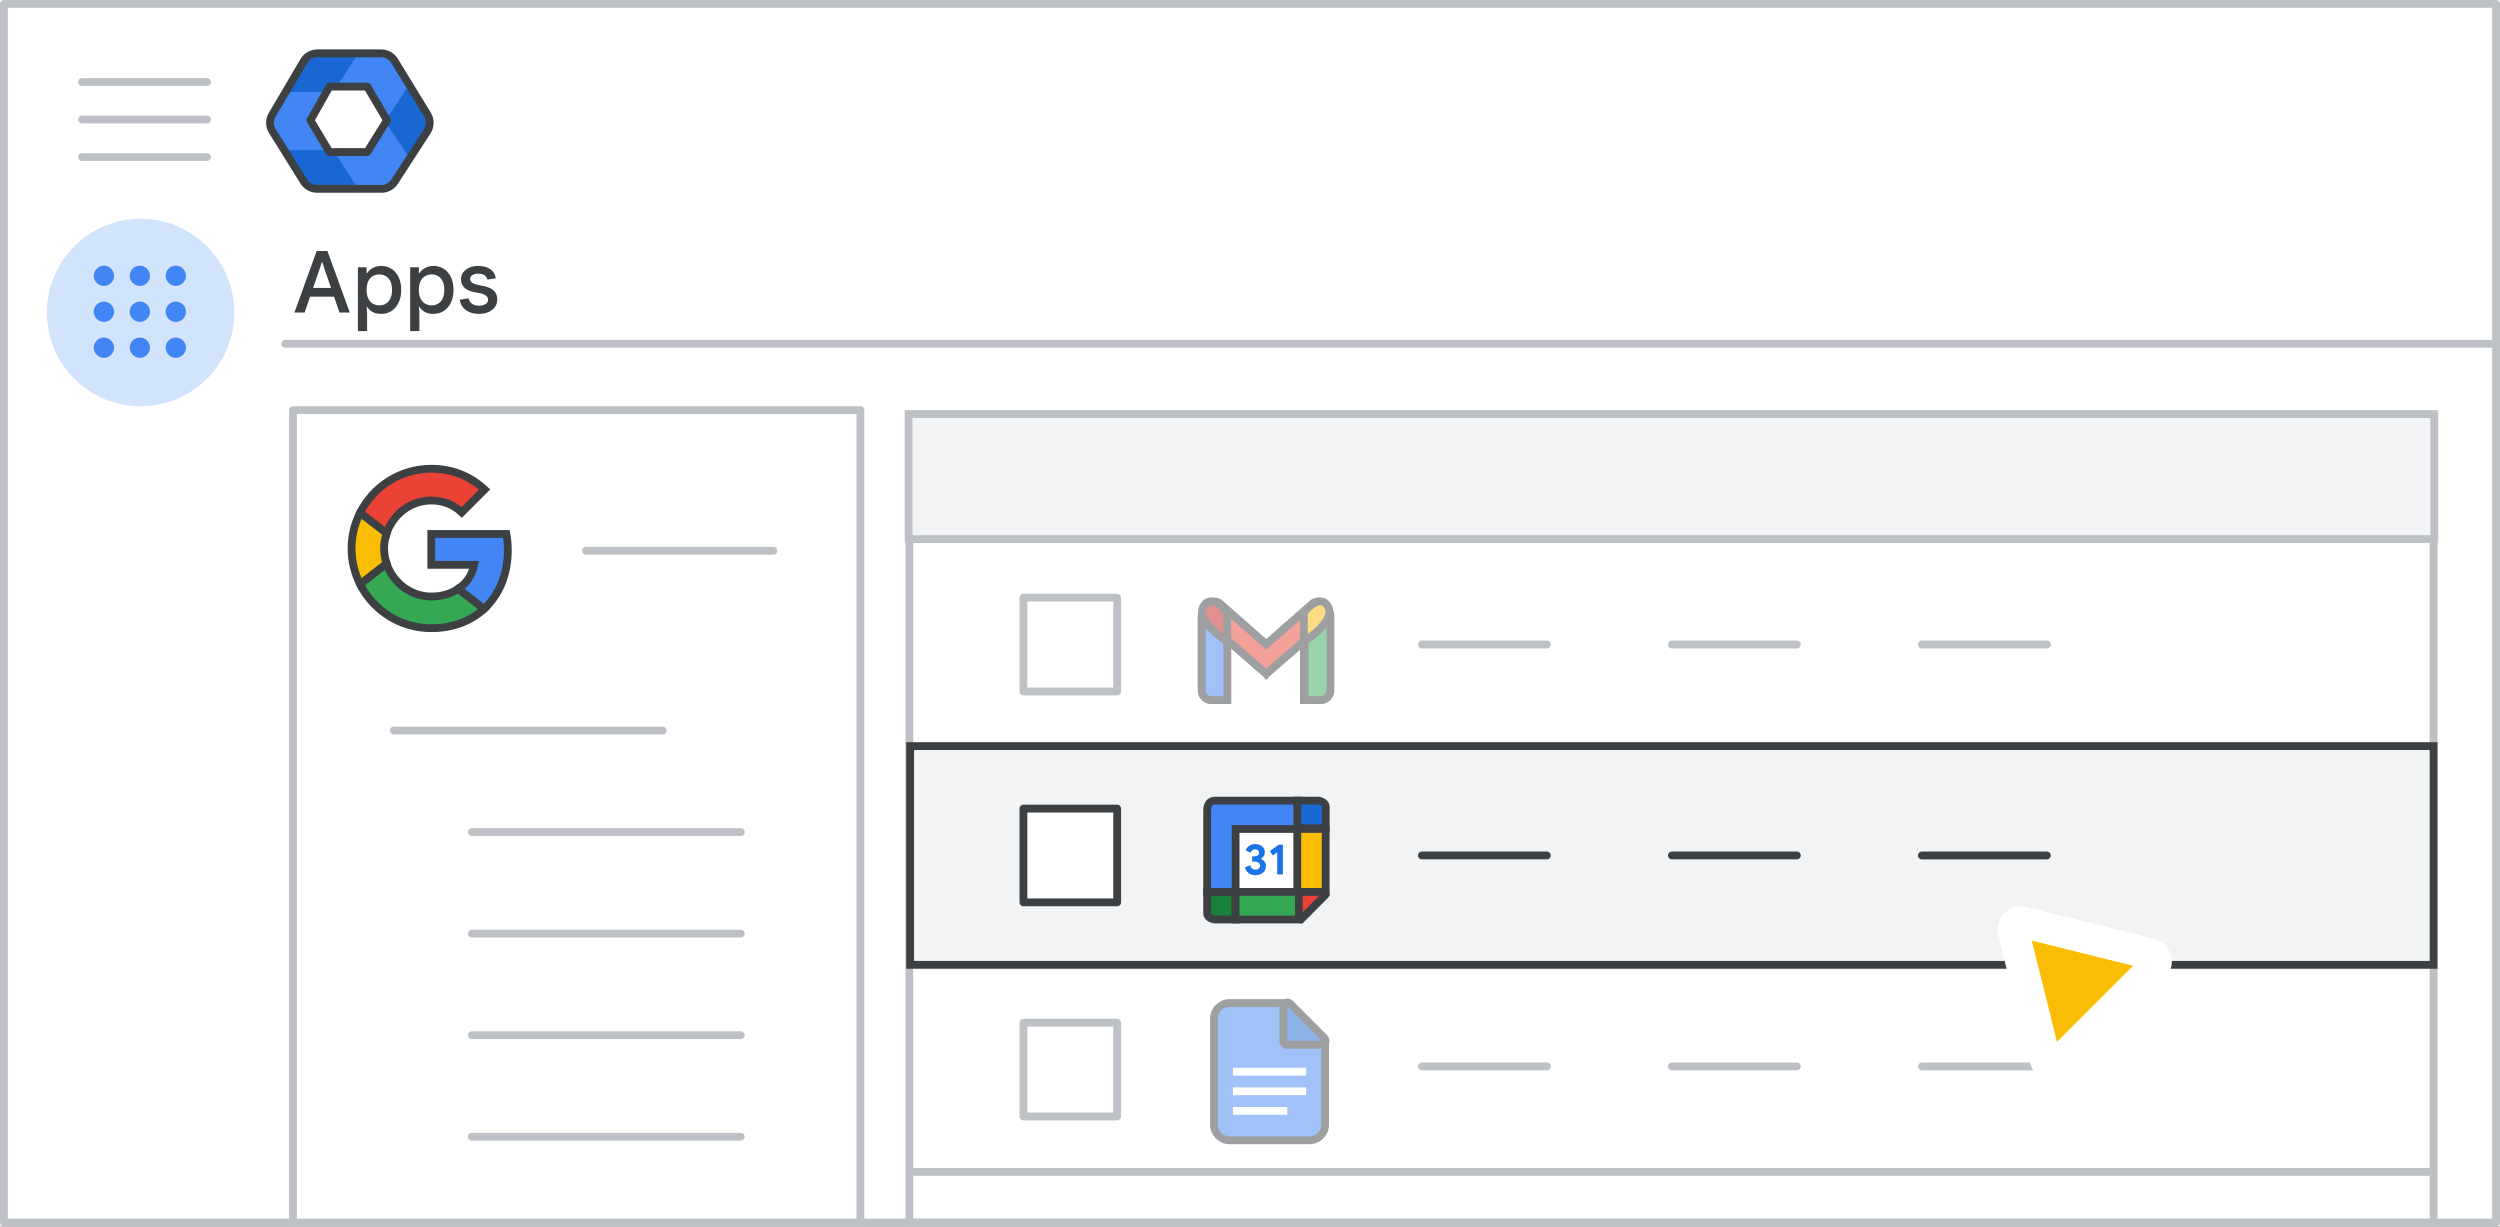 <svg width="320" height="157" viewBox="0 0 320 157" fill="none" xmlns="http://www.w3.org/2000/svg">
<rect x="0" y="0" width="320" height="157" fill="#333333" stroke="none"/>
<g id="calendar-on-off" clip-path="url(#clip0_1_14748)">
<rect width="320" height="157" fill="white"/>
<rect id="Rectangle" x="0.5" y="0.5" width="319" height="156" fill="white" stroke="#BDC1C6" stroke-linejoin="round"/>
<path id="Line" d="M36.5 44H319" stroke="#BDC1C6" stroke-linecap="round"/>
<g id="Admin icon - illustrated">
<g id="Group">
<path id="Vector" d="M36.407 19.233L38.831 23.168C39.214 23.791 39.922 24.174 40.688 24.174H45.849L44.92 21.531L42.688 19.233L39.547 18.721L36.407 19.233Z" fill="#1967D2"/>
<path id="Vector_2" d="M54.859 14.494L52.505 10.673L50.481 12.774L49.287 15.5L50.585 18.417L52.49 20.35L54.859 16.506C55.242 15.883 55.242 15.117 54.859 14.494Z" fill="#1967D2"/>
<path id="Vector_3" d="M45.85 6.826H40.689C39.923 6.826 39.215 7.209 38.832 7.832L36.407 11.767L39.547 12.278L42.688 11.767L44.98 9.469L45.85 6.826Z" fill="#1967D2"/>
<path id="Vector_4" d="M40.299 15.5L42.688 11.767H36.407L34.728 14.494C34.345 15.117 34.345 15.883 34.728 16.506L36.407 19.233H42.688L40.299 15.5Z" fill="#4285F4"/>
<path id="Vector_5" d="M46.898 11.767L49.287 15.5L52.505 10.673L50.755 7.832C50.372 7.209 49.663 6.826 48.897 6.826H45.85L42.688 11.767H46.898Z" fill="#4285F4"/>
<path id="Vector_6" d="M46.898 19.233H42.688L45.85 24.174H48.897C49.663 24.174 50.372 23.791 50.755 23.168L52.49 20.35L49.287 15.5L46.898 19.233Z" fill="#4285F4"/>
</g>
<path id="Path 19" fill-rule="evenodd" clip-rule="evenodd" d="M42.167 11.092H47.008L49.538 15.396L47.008 19.459H42.167L39.732 15.396L42.167 11.092Z" fill="white" stroke="#3C4043" stroke-linejoin="round"/>
<path id="Path 19_2" fill-rule="evenodd" clip-rule="evenodd" d="M38.894 7.811C39.254 7.201 39.909 6.826 40.618 6.826H48.793C49.49 6.826 50.136 7.188 50.5 7.783L54.714 14.676C55.115 15.332 55.105 16.16 54.686 16.806L50.506 23.261C50.137 23.83 49.505 24.174 48.827 24.174H40.584C39.894 24.174 39.252 23.818 38.887 23.232L34.862 16.778C34.468 16.146 34.457 15.347 34.835 14.705L38.894 7.811Z" stroke="#3C4043" stroke-linejoin="round"/>
</g>
<g id="Menu">
<path id="Line_2" d="M10.5 10.5H26.5" stroke="#BDC1C6" stroke-linecap="round" stroke-linejoin="round"/>
<path id="Line_3" d="M10.5 15.3H26.5" stroke="#BDC1C6" stroke-linecap="round" stroke-linejoin="round"/>
<path id="Line_4" d="M10.5 20.1H26.5" stroke="#BDC1C6" stroke-linecap="round" stroke-linejoin="round"/>
</g>
<path id="Apps" d="M37.687 40L40.536 32.124H41.911L44.771 40H43.451L42.758 37.976H39.689L38.996 40H37.687ZM42.373 36.854L41.537 34.445L41.262 33.543H41.196L40.91 34.445L40.074 36.854H42.373ZM45.812 42.376V34.214H46.923V34.973H46.989C47.092 34.804 47.227 34.65 47.396 34.511C47.572 34.372 47.777 34.258 48.012 34.17C48.246 34.082 48.499 34.038 48.771 34.038C49.277 34.038 49.724 34.163 50.113 34.412C50.502 34.654 50.806 35.006 51.026 35.468C51.246 35.923 51.356 36.469 51.356 37.107C51.356 37.738 51.242 38.284 51.015 38.746C50.795 39.208 50.49 39.564 50.102 39.813C49.721 40.055 49.277 40.176 48.771 40.176C48.331 40.176 47.957 40.088 47.649 39.912C47.348 39.729 47.128 39.516 46.989 39.274H46.923L46.989 40.088V42.376H45.812ZM48.551 39.087C48.866 39.087 49.145 39.014 49.387 38.867C49.636 38.72 49.831 38.5 49.97 38.207C50.109 37.906 50.179 37.54 50.179 37.107C50.179 36.667 50.109 36.3 49.97 36.007C49.831 35.714 49.636 35.494 49.387 35.347C49.145 35.2 48.866 35.127 48.551 35.127C48.243 35.127 47.964 35.2 47.715 35.347C47.473 35.494 47.279 35.714 47.132 36.007C46.992 36.3 46.923 36.667 46.923 37.107C46.923 37.54 46.992 37.906 47.132 38.207C47.279 38.5 47.473 38.72 47.715 38.867C47.964 39.014 48.243 39.087 48.551 39.087ZM52.504 42.376V34.214H53.615V34.973H53.681C53.784 34.804 53.919 34.65 54.088 34.511C54.264 34.372 54.469 34.258 54.704 34.17C54.939 34.082 55.192 34.038 55.463 34.038C55.969 34.038 56.416 34.163 56.805 34.412C57.194 34.654 57.498 35.006 57.718 35.468C57.938 35.923 58.048 36.469 58.048 37.107C58.048 37.738 57.934 38.284 57.707 38.746C57.487 39.208 57.183 39.564 56.794 39.813C56.413 40.055 55.969 40.176 55.463 40.176C55.023 40.176 54.649 40.088 54.341 39.912C54.041 39.729 53.821 39.516 53.681 39.274H53.615L53.681 40.088V42.376H52.504ZM55.243 39.087C55.559 39.087 55.837 39.014 56.079 38.867C56.328 38.72 56.523 38.5 56.662 38.207C56.801 37.906 56.871 37.54 56.871 37.107C56.871 36.667 56.801 36.3 56.662 36.007C56.523 35.714 56.328 35.494 56.079 35.347C55.837 35.2 55.559 35.127 55.243 35.127C54.935 35.127 54.657 35.2 54.407 35.347C54.165 35.494 53.971 35.714 53.824 36.007C53.685 36.3 53.615 36.667 53.615 37.107C53.615 37.54 53.685 37.906 53.824 38.207C53.971 38.5 54.165 38.72 54.407 38.867C54.657 39.014 54.935 39.087 55.243 39.087ZM61.307 40.176C60.86 40.176 60.46 40.103 60.108 39.956C59.756 39.809 59.47 39.6 59.25 39.329C59.038 39.058 58.902 38.739 58.843 38.372L59.976 38.185C60.035 38.464 60.178 38.691 60.405 38.867C60.633 39.043 60.933 39.131 61.307 39.131C61.623 39.131 61.894 39.069 62.121 38.944C62.356 38.812 62.473 38.621 62.473 38.372C62.473 38.218 62.429 38.086 62.341 37.976C62.253 37.859 62.125 37.763 61.956 37.69C61.795 37.609 61.593 37.551 61.351 37.514L60.658 37.382C60.336 37.323 60.05 37.224 59.8 37.085C59.551 36.946 59.357 36.762 59.217 36.535C59.078 36.308 59.008 36.04 59.008 35.732C59.008 35.395 59.107 35.098 59.305 34.841C59.503 34.584 59.767 34.386 60.097 34.247C60.435 34.108 60.805 34.038 61.208 34.038C61.612 34.038 61.971 34.097 62.286 34.214C62.602 34.324 62.862 34.496 63.067 34.731C63.273 34.958 63.405 35.255 63.463 35.622L62.396 35.787C62.323 35.508 62.18 35.314 61.967 35.204C61.755 35.087 61.509 35.028 61.23 35.028C60.922 35.028 60.669 35.09 60.471 35.215C60.273 35.34 60.174 35.501 60.174 35.699C60.174 35.89 60.251 36.047 60.405 36.172C60.559 36.289 60.805 36.385 61.142 36.458L61.945 36.623C62.488 36.733 62.906 36.924 63.199 37.195C63.5 37.466 63.65 37.848 63.65 38.339C63.65 38.713 63.544 39.039 63.331 39.318C63.126 39.589 62.847 39.802 62.495 39.956C62.143 40.103 61.747 40.176 61.307 40.176Z" fill="#3C4043"/>
<g id="Group_2">
<path id="Line 2" d="M116.803 96H311.092" stroke="#BDC1C6" stroke-linecap="round" stroke-linejoin="round"/>
<path id="Line 2_2" d="M116.803 69H311.092" stroke="#BDC1C6" stroke-linecap="round" stroke-linejoin="round"/>
<rect id="Rectangle_2" x="116.395" y="53.5" width="195.105" height="103" stroke="#BDC1C6" stroke-linejoin="round"/>
<rect id="Rectangle_3" x="116.303" y="53" width="195.289" height="16" fill="#F1F3F4" stroke="#BDC1C6"/>
<path id="Line 2_3" d="M116.803 123H311.092" stroke="#BDC1C6" stroke-linecap="round" stroke-linejoin="round"/>
<path id="Line 2_4" d="M116.803 150H311.092" stroke="#BDC1C6" stroke-linecap="round" stroke-linejoin="round"/>
</g>
<rect id="Rectangle_4" x="37.5" y="52.5" width="72.632" height="104" fill="white" stroke="#BDC1C6" stroke-linejoin="round"/>
<path id="Line_5" d="M214 136.5H230" stroke="#BDC1C6" stroke-linecap="round"/>
<path id="Line_6" d="M182 136.5H198" stroke="#BDC1C6" stroke-linecap="round"/>
<g id="Docs icon - illustrated" opacity="0.5">
<path id="Rectangle_5" fill-rule="evenodd" clip-rule="evenodd" d="M155.389 130.389C155.389 129.284 156.284 128.389 157.389 128.389H164.241L169.611 133.25V143.958C169.611 145.062 168.716 145.958 167.611 145.958H157.389C156.284 145.958 155.389 145.062 155.389 143.958V130.389Z" fill="#4285F4" stroke="#3C4043"/>
<path id="Line 11" d="M158.317 139.683H166.683" stroke="white" stroke-linecap="square"/>
<path id="Line 11_2" d="M158.317 137.173H166.683" stroke="white" stroke-linecap="square"/>
<path id="Line 11_3" d="M158.317 142.193H164.278" stroke="white" stroke-linecap="square"/>
<path id="Path 5" d="M169.178 133.735C169.38 133.735 169.562 133.613 169.64 133.426C169.717 133.24 169.674 133.025 169.532 132.882L165.118 128.458C164.975 128.315 164.76 128.272 164.573 128.349C164.386 128.427 164.264 128.609 164.264 128.812V133.235C164.264 133.367 164.317 133.495 164.41 133.588C164.504 133.682 164.631 133.735 164.764 133.735H169.178Z" fill="#1967D2" stroke="#3C4043" stroke-linejoin="round"/>
</g>
<rect id="Rectangle_6" x="131" y="130.907" width="12" height="12" fill="white" stroke="#BDC1C6" stroke-linejoin="round"/>
<path id="Line_7" d="M246 136.5H262" stroke="#BDC1C6" stroke-linecap="round"/>
<path id="Line_8" d="M214 82.5H230" stroke="#BDC1C6" stroke-linecap="round"/>
<path id="Line_9" d="M182 82.5H198" stroke="#BDC1C6" stroke-linecap="round"/>
<rect id="Rectangle_7" x="131" y="76.5" width="12" height="12" fill="white" stroke="#BDC1C6" stroke-linejoin="round"/>
<path id="Line_10" d="M246 82.5H262" stroke="#BDC1C6" stroke-linecap="round"/>
<g id="Gmail icon - illustrated" opacity="0.5">
<g id="white bg">
<path id="Rectangle_8" d="M153.818 78.891C153.818 78.204 154.375 77.647 155.062 77.647H155.847C156.534 77.647 157.091 78.204 157.091 78.891V89.614H155.062C154.375 89.614 153.818 89.057 153.818 88.37V78.891Z" fill="white" stroke="#3C4043"/>
<path id="Rectangle_9" d="M166.894 78.891C166.894 78.204 167.451 77.647 168.138 77.647H168.954C169.641 77.647 170.198 78.204 170.198 78.891V88.37C170.198 89.057 169.641 89.614 168.954 89.614H166.894V78.891Z" fill="white" stroke="#3C4043"/>
<g id="Combined Shape">
<path fill-rule="evenodd" clip-rule="evenodd" d="M154.222 77.803C153.817 78.347 153.902 79.141 154.414 79.586L162.078 86.248L162.078 86.248L162.078 86.248L162.078 86.248L162.078 86.248L169.741 79.586C170.253 79.141 170.338 78.347 169.933 77.803L169.692 77.481C169.275 76.92 168.499 76.839 167.975 77.301L162.078 82.49L156.18 77.301C155.656 76.839 154.88 76.92 154.463 77.481L154.222 77.803Z" fill="white"/>
<path d="M154.414 79.586L154.742 79.209H154.742L154.414 79.586ZM154.222 77.803L154.623 78.102L154.222 77.803ZM162.078 86.248L162.477 85.947L162.445 85.905L162.406 85.871L162.078 86.248ZM162.078 86.248L161.678 86.549L162 86.976L162.404 86.627L162.078 86.248ZM162.078 86.248L162.405 85.87L162.079 85.587L161.751 85.87L162.078 86.248ZM162.078 86.248L161.75 86.626L162.154 86.976L162.476 86.55L162.078 86.248ZM162.078 86.248L161.75 85.871L161.71 85.905L161.679 85.947L162.078 86.248ZM169.741 79.586L169.413 79.209L169.741 79.586ZM169.933 77.803L170.334 77.504V77.504L169.933 77.803ZM169.692 77.481L169.291 77.779L169.291 77.779L169.692 77.481ZM167.975 77.301L168.305 77.676V77.676L167.975 77.301ZM162.078 82.49L161.747 82.866L162.078 83.156L162.408 82.866L162.078 82.49ZM156.18 77.301L155.85 77.676L156.18 77.301ZM154.463 77.481L154.062 77.182L154.062 77.182L154.463 77.481ZM154.742 79.209C154.428 78.935 154.374 78.437 154.623 78.102L153.822 77.504C153.26 78.258 153.377 79.347 154.086 79.963L154.742 79.209ZM162.406 85.871L154.742 79.209L154.086 79.963L161.749 86.626L162.406 85.871ZM161.678 86.549L161.678 86.549L162.477 85.947L162.477 85.947L161.678 86.549ZM162.404 86.627L162.404 86.627L161.751 85.87L161.751 85.87L162.404 86.627ZM162.405 85.87L162.405 85.87L161.75 86.626L161.75 86.626L162.405 85.87ZM161.679 85.947L161.679 85.947L162.476 86.55L162.477 86.55L161.679 85.947ZM162.406 86.626L170.069 79.963L169.413 79.209L161.75 85.871L162.406 86.626ZM170.069 79.963C170.779 79.347 170.896 78.258 170.334 77.504L169.532 78.102C169.781 78.437 169.728 78.935 169.413 79.209L170.069 79.963ZM170.334 77.504L170.093 77.182L169.291 77.779L169.532 78.102L170.334 77.504ZM170.093 77.182C169.501 76.387 168.388 76.271 167.645 76.925L168.305 77.676C168.61 77.407 169.049 77.453 169.291 77.779L170.093 77.182ZM167.645 76.925L161.747 82.115L162.408 82.866L168.305 77.676L167.645 76.925ZM155.85 77.676L161.747 82.866L162.408 82.115L156.511 76.925L155.85 77.676ZM154.864 77.779C155.107 77.453 155.545 77.407 155.85 77.676L156.511 76.925C155.767 76.271 154.654 76.387 154.062 77.182L154.864 77.779ZM154.623 78.102L154.864 77.779L154.062 77.182L153.822 77.504L154.623 78.102Z" fill="#3C4043"/>
</g>
<path id="Path 4" fill-rule="evenodd" clip-rule="evenodd" d="M166.894 82.135V78.395C166.894 78.395 168.959 75.778 169.991 77.647C171.024 79.517 166.894 82.135 166.894 82.135Z" fill="white"/>
<path id="Path 4_2" fill-rule="evenodd" clip-rule="evenodd" d="M157.121 82.135V78.395C157.121 78.395 155.057 75.778 154.024 77.647C152.992 79.517 157.121 82.135 157.121 82.135Z" fill="white"/>
</g>
<path id="Rectangle_10" d="M153.818 78.891C153.818 78.204 154.375 77.647 155.062 77.647H155.847C156.534 77.647 157.091 78.204 157.091 78.891V89.614H155.062C154.375 89.614 153.818 89.057 153.818 88.37V78.891Z" fill="#4285F4" stroke="#3C4043"/>
<path id="Rectangle_11" d="M166.993 78.891C166.993 78.204 167.549 77.647 168.236 77.647H169.06C169.747 77.647 170.304 78.204 170.304 78.891V88.37C170.304 89.057 169.747 89.614 169.06 89.614H166.993V78.891Z" fill="#34A853" stroke="#3C4043"/>
<g id="Combined Shape_2">
<path fill-rule="evenodd" clip-rule="evenodd" d="M169.932 77.803C170.338 78.347 170.252 79.141 169.74 79.586L162.077 86.248L162.077 86.248L162.077 86.248L162.077 86.248L162.077 86.248L154.414 79.586C153.901 79.141 153.816 78.347 154.222 77.803L154.462 77.481C154.88 76.92 155.655 76.839 156.18 77.301L162.077 82.49L167.974 77.301C168.499 76.839 169.274 76.92 169.692 77.481L169.932 77.803Z" fill="#EA4335"/>
<path d="M169.74 79.586L169.412 79.209L169.412 79.209L169.74 79.586ZM169.932 77.803L170.333 77.504V77.504L169.932 77.803ZM162.077 86.248L161.749 85.871L161.709 85.905L161.678 85.947L162.077 86.248ZM162.077 86.248L161.75 86.627L162.154 86.975L162.476 86.55L162.077 86.248ZM162.077 86.248L162.403 85.87L162.077 85.588L161.75 85.87L162.077 86.248ZM162.077 86.248L161.678 86.55L161.999 86.975L162.403 86.627L162.077 86.248ZM162.077 86.248L162.476 85.947L162.444 85.905L162.405 85.871L162.077 86.248ZM154.414 79.586L154.742 79.209L154.414 79.586ZM154.222 77.803L154.623 78.102L154.222 77.803ZM154.462 77.481L154.061 77.182L154.061 77.182L154.462 77.481ZM156.18 77.301L155.849 77.676L156.18 77.301ZM162.077 82.49L161.746 82.866L162.077 83.156L162.407 82.866L162.077 82.49ZM167.974 77.301L167.644 76.925V76.925L167.974 77.301ZM169.692 77.481L169.291 77.779L169.291 77.779L169.692 77.481ZM170.068 79.963C170.778 79.347 170.895 78.258 170.333 77.504L169.531 78.102C169.78 78.437 169.727 78.935 169.412 79.209L170.068 79.963ZM162.405 86.626L170.068 79.963L169.412 79.209L161.749 85.871L162.405 86.626ZM161.678 85.947L161.678 85.947L162.476 86.55L162.476 86.549L161.678 85.947ZM162.403 85.87L162.403 85.87L161.75 86.627L161.75 86.627L162.403 85.87ZM162.403 86.627L162.403 86.627L161.75 85.87L161.75 85.87L162.403 86.627ZM161.678 86.549L161.678 86.55L162.476 85.947L162.476 85.947L161.678 86.549ZM162.405 85.871L154.742 79.209L154.086 79.963L161.749 86.626L162.405 85.871ZM154.742 79.209C154.427 78.935 154.373 78.437 154.623 78.102L153.821 77.504C153.259 78.258 153.376 79.347 154.086 79.963L154.742 79.209ZM154.623 78.102L154.863 77.779L154.061 77.182L153.821 77.504L154.623 78.102ZM154.863 77.779C155.106 77.453 155.544 77.407 155.849 77.676L156.51 76.925C155.766 76.271 154.653 76.387 154.061 77.182L154.863 77.779ZM155.849 77.676L161.746 82.866L162.407 82.115L156.51 76.925L155.849 77.676ZM167.644 76.925L161.746 82.115L162.407 82.866L168.304 77.676L167.644 76.925ZM170.093 77.182C169.5 76.387 168.388 76.271 167.644 76.925L168.304 77.676C168.61 77.407 169.048 77.453 169.291 77.779L170.093 77.182ZM170.333 77.504L170.092 77.182L169.291 77.779L169.531 78.102L170.333 77.504Z" fill="#3C4043"/>
</g>
<path id="Path 4_3" fill-rule="evenodd" clip-rule="evenodd" d="M166.894 82.135V78.395C166.894 78.395 168.959 75.778 169.991 77.647C171.024 79.517 166.894 82.135 166.894 82.135Z" fill="#FBBC04" stroke="#3C4043"/>
<path id="Path 4_4" fill-rule="evenodd" clip-rule="evenodd" d="M157.091 82.135V78.395C157.091 78.395 155.045 75.778 154.023 77.647C153 79.517 157.091 82.135 157.091 82.135Z" fill="#C5221F" stroke="#3C4043"/>
</g>
<path id="Line_11" d="M75 70.5H99" stroke="#BDC1C6" stroke-linecap="round"/>
<path id="Line_12" d="M60.4 132.503H94.819" stroke="#BDC1C6" stroke-linecap="round"/>
<path id="Line_13" d="M60.4 145.503H94.819" stroke="#BDC1C6" stroke-linecap="round"/>
<path id="Line_14" d="M60.4 119.503H94.819" stroke="#BDC1C6" stroke-linecap="round"/>
<path id="Line_15" d="M50.4 93.503H84.819" stroke="#BDC1C6" stroke-linecap="round"/>
<path id="Line_16" d="M60.4 106.503H94.819" stroke="#BDC1C6" stroke-linecap="round"/>
<g id="nav-apps-on">
<path id="Path" d="M18 52C22.854 52 27.23 49.076 29.087 44.591C30.944 40.107 29.916 34.945 26.484 31.514C23.051 28.082 17.889 27.056 13.405 28.915C8.921 30.773 5.998 35.15 6 40.004C6 43.186 7.264 46.238 9.515 48.488C11.765 50.738 14.818 52.001 18 52Z" fill="#D2E3FC"/>
<path id="Shape" fill-rule="evenodd" clip-rule="evenodd" d="M13.3 36.601C12.947 36.601 12.642 36.472 12.385 36.215C12.128 35.959 12 35.654 12 35.3C12 34.947 12.128 34.641 12.385 34.384C12.642 34.128 12.947 34 13.3 34C13.654 34 13.96 34.128 14.216 34.384C14.473 34.641 14.601 34.947 14.601 35.3C14.601 35.654 14.473 35.959 14.216 36.215C13.96 36.472 13.654 36.601 13.3 36.601ZM17.901 45.802C17.547 45.802 17.242 45.674 16.985 45.418C16.729 45.161 16.601 44.855 16.601 44.502C16.601 44.148 16.729 43.842 16.985 43.586C17.242 43.329 17.547 43.201 17.901 43.201C18.255 43.201 18.56 43.329 18.817 43.586C19.073 43.842 19.201 44.148 19.201 44.502C19.201 44.855 19.073 45.161 18.817 45.418C18.56 45.674 18.255 45.802 17.901 45.802ZM12.385 45.418C12.642 45.674 12.947 45.802 13.3 45.802C13.654 45.802 13.96 45.674 14.216 45.418C14.473 45.161 14.601 44.855 14.601 44.502C14.601 44.148 14.473 43.842 14.216 43.586C13.96 43.329 13.654 43.201 13.3 43.201C12.947 43.201 12.642 43.329 12.385 43.586C12.128 43.842 12 44.148 12 44.502C12 44.855 12.128 45.161 12.385 45.418ZM13.3 41.201C12.947 41.201 12.642 41.073 12.385 40.817C12.128 40.56 12 40.255 12 39.901C12 39.547 12.128 39.242 12.385 38.985C12.642 38.729 12.947 38.601 13.3 38.601C13.654 38.601 13.96 38.729 14.216 38.985C14.473 39.242 14.601 39.547 14.601 39.901C14.601 40.255 14.473 40.56 14.216 40.817C13.96 41.073 13.654 41.201 13.3 41.201ZM16.985 40.817C17.242 41.073 17.547 41.201 17.901 41.201C18.255 41.201 18.56 41.073 18.817 40.817C19.073 40.56 19.201 40.255 19.201 39.901C19.201 39.547 19.073 39.242 18.817 38.985C18.56 38.729 18.255 38.601 17.901 38.601C17.547 38.601 17.242 38.729 16.985 38.985C16.729 39.242 16.601 39.547 16.601 39.901C16.601 40.255 16.729 40.56 16.985 40.817ZM22.502 36.601C22.148 36.601 21.843 36.472 21.587 36.215C21.33 35.959 21.201 35.654 21.201 35.3C21.201 34.947 21.33 34.641 21.587 34.384C21.843 34.128 22.148 34 22.502 34C22.855 34 23.161 34.128 23.418 34.384C23.674 34.641 23.802 34.947 23.802 35.3C23.802 35.654 23.674 35.959 23.418 36.215C23.161 36.472 22.855 36.601 22.502 36.601ZM16.985 36.215C17.242 36.472 17.547 36.601 17.901 36.601C18.255 36.601 18.56 36.472 18.817 36.215C19.073 35.959 19.201 35.654 19.201 35.3C19.201 34.947 19.073 34.641 18.817 34.384C18.56 34.128 18.255 34 17.901 34C17.547 34 17.242 34.128 16.985 34.384C16.729 34.641 16.601 34.947 16.601 35.3C16.601 35.654 16.729 35.959 16.985 36.215ZM22.502 41.201C22.148 41.201 21.843 41.073 21.587 40.817C21.33 40.56 21.201 40.255 21.201 39.901C21.201 39.547 21.33 39.242 21.587 38.985C21.843 38.729 22.148 38.601 22.502 38.601C22.855 38.601 23.161 38.729 23.418 38.985C23.674 39.242 23.802 39.547 23.802 39.901C23.802 40.255 23.674 40.56 23.418 40.817C23.161 41.073 22.855 41.201 22.502 41.201ZM21.587 45.418C21.843 45.674 22.148 45.802 22.502 45.802C22.855 45.802 23.161 45.674 23.418 45.418C23.674 45.161 23.802 44.855 23.802 44.502C23.802 44.148 23.674 43.842 23.418 43.586C23.161 43.329 22.855 43.201 22.502 43.201C22.148 43.201 21.843 43.329 21.587 43.586C21.33 43.842 21.201 44.148 21.201 44.502C21.201 44.855 21.33 45.161 21.587 45.418Z" fill="#4285F4"/>
</g>
<g id="Googleg icon - illustrated">
<path id="Path_2" d="M65 70.436C65 69.712 64.935 69.017 64.814 68.349H55.204V72.3H60.696C60.455 73.571 59.731 74.647 58.646 75.371V77.941H61.957C63.887 76.159 65 73.544 65 70.436Z" fill="#4285F4" stroke="#3C4043"/>
<path id="Path_3" d="M55.204 80.408C57.959 80.408 60.269 79.499 61.957 77.941L58.646 75.371C57.736 75.983 56.577 76.354 55.204 76.354C52.551 76.354 50.297 74.564 49.49 72.152H46.095V74.787C47.774 78.117 51.215 80.408 55.204 80.408Z" fill="#34A853" stroke="#3C4043"/>
<path id="Path_4" d="M49.49 72.143C49.286 71.531 49.165 70.881 49.165 70.204C49.165 69.527 49.286 68.877 49.49 68.265V65.631H46.095C45.399 67.004 45 68.553 45 70.204C45 71.855 45.399 73.404 46.095 74.777L48.738 72.718L49.49 72.143Z" fill="#FBBC04" stroke="#3C4043"/>
<path id="Path_5" d="M55.204 64.063C56.707 64.063 58.043 64.583 59.109 65.584L62.032 62.662C60.26 61.011 57.959 60 55.204 60C51.215 60 47.774 62.291 46.095 65.631L49.49 68.265C50.297 65.853 52.551 64.063 55.204 64.063Z" fill="#EA4335" stroke="#3C4043"/>
</g>
<rect id="Rectangle_12" x="116.5" y="95.5" width="195" height="28" fill="#F1F3F4" stroke="#3C4043"/>
<g id="Group 2">
<path id="Line_17" d="M214 109.497H230" stroke="#3C4043" stroke-linecap="round"/>
<path id="Line_18" d="M182 109.497H198" stroke="#3C4043" stroke-linecap="round"/>
<g id="Calendar icon - illustrated">
<path id="Path 5_2" fill-rule="evenodd" clip-rule="evenodd" d="M154.518 114.165H158.156V117.693H155.432C155.432 117.693 154.517 117.55 154.517 116.928C154.517 116.306 154.518 114.165 154.518 114.165Z" fill="#188038" stroke="#3C4043"/>
<rect id="white bg_2" x="158.156" y="106.025" width="8.348" height="8.348" fill="white"/>
<path id="Path_6" fill-rule="evenodd" clip-rule="evenodd" d="M166.255 106.107H158.156V114.165H154.518V103.64C154.518 103.64 154.489 102.484 155.514 102.484C156.54 102.484 166.255 102.484 166.255 102.484V106.107Z" fill="#4285F4" stroke="#3C4043"/>
<g id="31">
<path id="Path_7" d="M160.701 112.024C160.378 112.024 160.094 111.938 159.847 111.768C159.6 111.597 159.431 111.349 159.338 111.022L160.028 110.749C160.072 110.931 160.152 111.071 160.267 111.169C160.382 111.268 160.527 111.317 160.701 111.317C160.861 111.317 160.999 111.269 161.116 111.172C161.233 111.076 161.291 110.953 161.291 110.805C161.291 110.645 161.229 110.518 161.105 110.424C160.98 110.329 160.813 110.282 160.601 110.282H160.273V109.62H160.573C160.736 109.62 160.875 109.579 160.988 109.497C161.101 109.416 161.158 109.297 161.158 109.141C161.158 109.015 161.111 108.911 161.018 108.829C160.926 108.748 160.807 108.707 160.662 108.707C160.51 108.707 160.388 108.748 160.295 108.829C160.202 108.911 160.137 109.013 160.1 109.135L159.438 108.863C159.516 108.64 159.66 108.447 159.869 108.284C160.079 108.121 160.345 108.039 160.668 108.039C160.905 108.039 161.118 108.084 161.305 108.173C161.492 108.262 161.638 108.383 161.742 108.537C161.846 108.691 161.898 108.865 161.898 109.057C161.898 109.262 161.85 109.436 161.756 109.581C161.661 109.725 161.547 109.831 161.414 109.898V109.942C161.599 110.017 161.749 110.133 161.864 110.293C161.979 110.453 162.037 110.645 162.037 110.872C162.037 111.091 161.981 111.287 161.87 111.462C161.759 111.636 161.602 111.773 161.4 111.873C161.197 111.974 160.965 112.024 160.701 112.024Z" fill="#1A73E8"/>
<path id="Path_8" d="M163.484 109.08L162.911 109.497L162.544 108.935L163.662 108.128H164.213V111.935H163.484V109.08Z" fill="#1A73E8"/>
</g>
<path id="Path 5_3" fill-rule="evenodd" clip-rule="evenodd" d="M169.69 106.012H166.051V102.484H168.775C168.775 102.484 169.69 102.626 169.69 103.249C169.69 103.871 169.69 106.012 169.69 106.012Z" fill="#1967D2" stroke="#3C4043"/>
<path id="Path 3" fill-rule="evenodd" clip-rule="evenodd" d="M166.052 118V114.26H169.96L166.052 118Z" fill="#EA4335"/>
<path id="Line_19" d="M169.68 114.522L166.522 117.694" stroke="#3C4043" stroke-linecap="round"/>
<path id="Path 2" fill-rule="evenodd" clip-rule="evenodd" d="M166.052 106.107H169.684V114.164H166.052L166.052 106.107Z" fill="#FBBC04" stroke="#3C4043"/>
<path id="Path 4_5" fill-rule="evenodd" clip-rule="evenodd" d="M158.156 114.165V117.693H166.254V114.165H158.156Z" fill="#34A853" stroke="#3C4043"/>
</g>
<rect id="Rectangle_13" x="131" y="103.5" width="12" height="12" fill="white" stroke="#3C4043" stroke-linejoin="round"/>
<path id="Line Copy" d="M246 109.5H262" stroke="#3C4043" stroke-linecap="round"/>
</g>
<g id="Cursor">
<g id="Union">
<mask id="path-74-outside-1_1_14748" maskUnits="userSpaceOnUse" x="247.038" y="107.584" width="44.548" height="44.548" fill="black">
<rect fill="white" x="247.038" y="107.584" width="44.548" height="44.548"/>
<path fill-rule="evenodd" clip-rule="evenodd" d="M258.936 118.047C258.204 117.865 257.542 118.527 257.724 119.259L261.781 135.559C261.969 136.314 262.909 136.574 263.459 136.024L268.139 131.344L278.589 141.794C279.37 142.575 280.636 142.575 281.417 141.794C282.198 141.013 282.198 139.747 281.417 138.966L270.968 128.516L275.702 123.782C276.251 123.232 275.991 122.292 275.236 122.104L258.936 118.047Z"/>
</mask>
<path fill-rule="evenodd" clip-rule="evenodd" d="M258.936 118.047C258.204 117.865 257.542 118.527 257.724 119.259L261.781 135.559C261.969 136.314 262.909 136.574 263.459 136.024L268.139 131.344L278.589 141.794C279.37 142.575 280.636 142.575 281.417 141.794C282.198 141.013 282.198 139.747 281.417 138.966L270.968 128.516L275.702 123.782C276.251 123.232 275.991 122.292 275.236 122.104L258.936 118.047Z" fill="#FBBC04"/>
<path d="M257.724 119.259L259.665 118.776L259.665 118.776L257.724 119.259ZM258.936 118.047L259.419 116.106L259.419 116.106L258.936 118.047ZM261.781 135.559L263.722 135.076L263.722 135.076L261.781 135.559ZM268.139 131.344L269.553 129.93L268.139 128.516L266.725 129.93L268.139 131.344ZM270.968 128.516L269.553 127.101L268.139 128.516L269.553 129.93L270.968 128.516ZM275.236 122.104L274.753 124.045H274.753L275.236 122.104ZM259.665 118.776C259.847 119.508 259.185 120.17 258.453 119.988L259.419 116.106C257.224 115.56 255.237 117.547 255.783 119.742L259.665 118.776ZM263.722 135.076L259.665 118.776L255.783 119.742L259.841 136.042L263.722 135.076ZM262.045 134.61C262.595 134.06 263.534 134.321 263.722 135.076L259.841 136.042C260.404 138.306 263.223 139.088 264.873 137.439L262.045 134.61ZM266.725 129.93L262.045 134.61L264.873 137.439L269.553 132.758L266.725 129.93ZM280.003 140.38L269.553 129.93L266.725 132.758L277.175 143.208L280.003 140.38ZM280.003 140.38L277.175 143.208C278.737 144.77 281.27 144.77 282.832 143.208L280.003 140.38ZM280.003 140.38L280.003 140.38L282.832 143.208C284.394 141.646 284.394 139.113 282.832 137.551L280.003 140.38ZM269.553 129.93L280.003 140.38L282.832 137.551L272.382 127.101L269.553 129.93ZM274.287 122.368L269.553 127.101L272.382 129.93L277.116 125.196L274.287 122.368ZM274.753 124.045C273.998 123.857 273.737 122.917 274.287 122.368L277.116 125.196C278.766 123.546 277.983 120.727 275.719 120.163L274.753 124.045ZM258.453 119.988L274.753 124.045L275.719 120.163L259.419 116.106L258.453 119.988Z" fill="white" mask="url(#path-74-outside-1_1_14748)"/>
</g>
</g>
</g>
<defs>
<clipPath id="clip0_1_14748">
<rect width="320" height="157" fill="white"/>
</clipPath>
</defs>
</svg>
